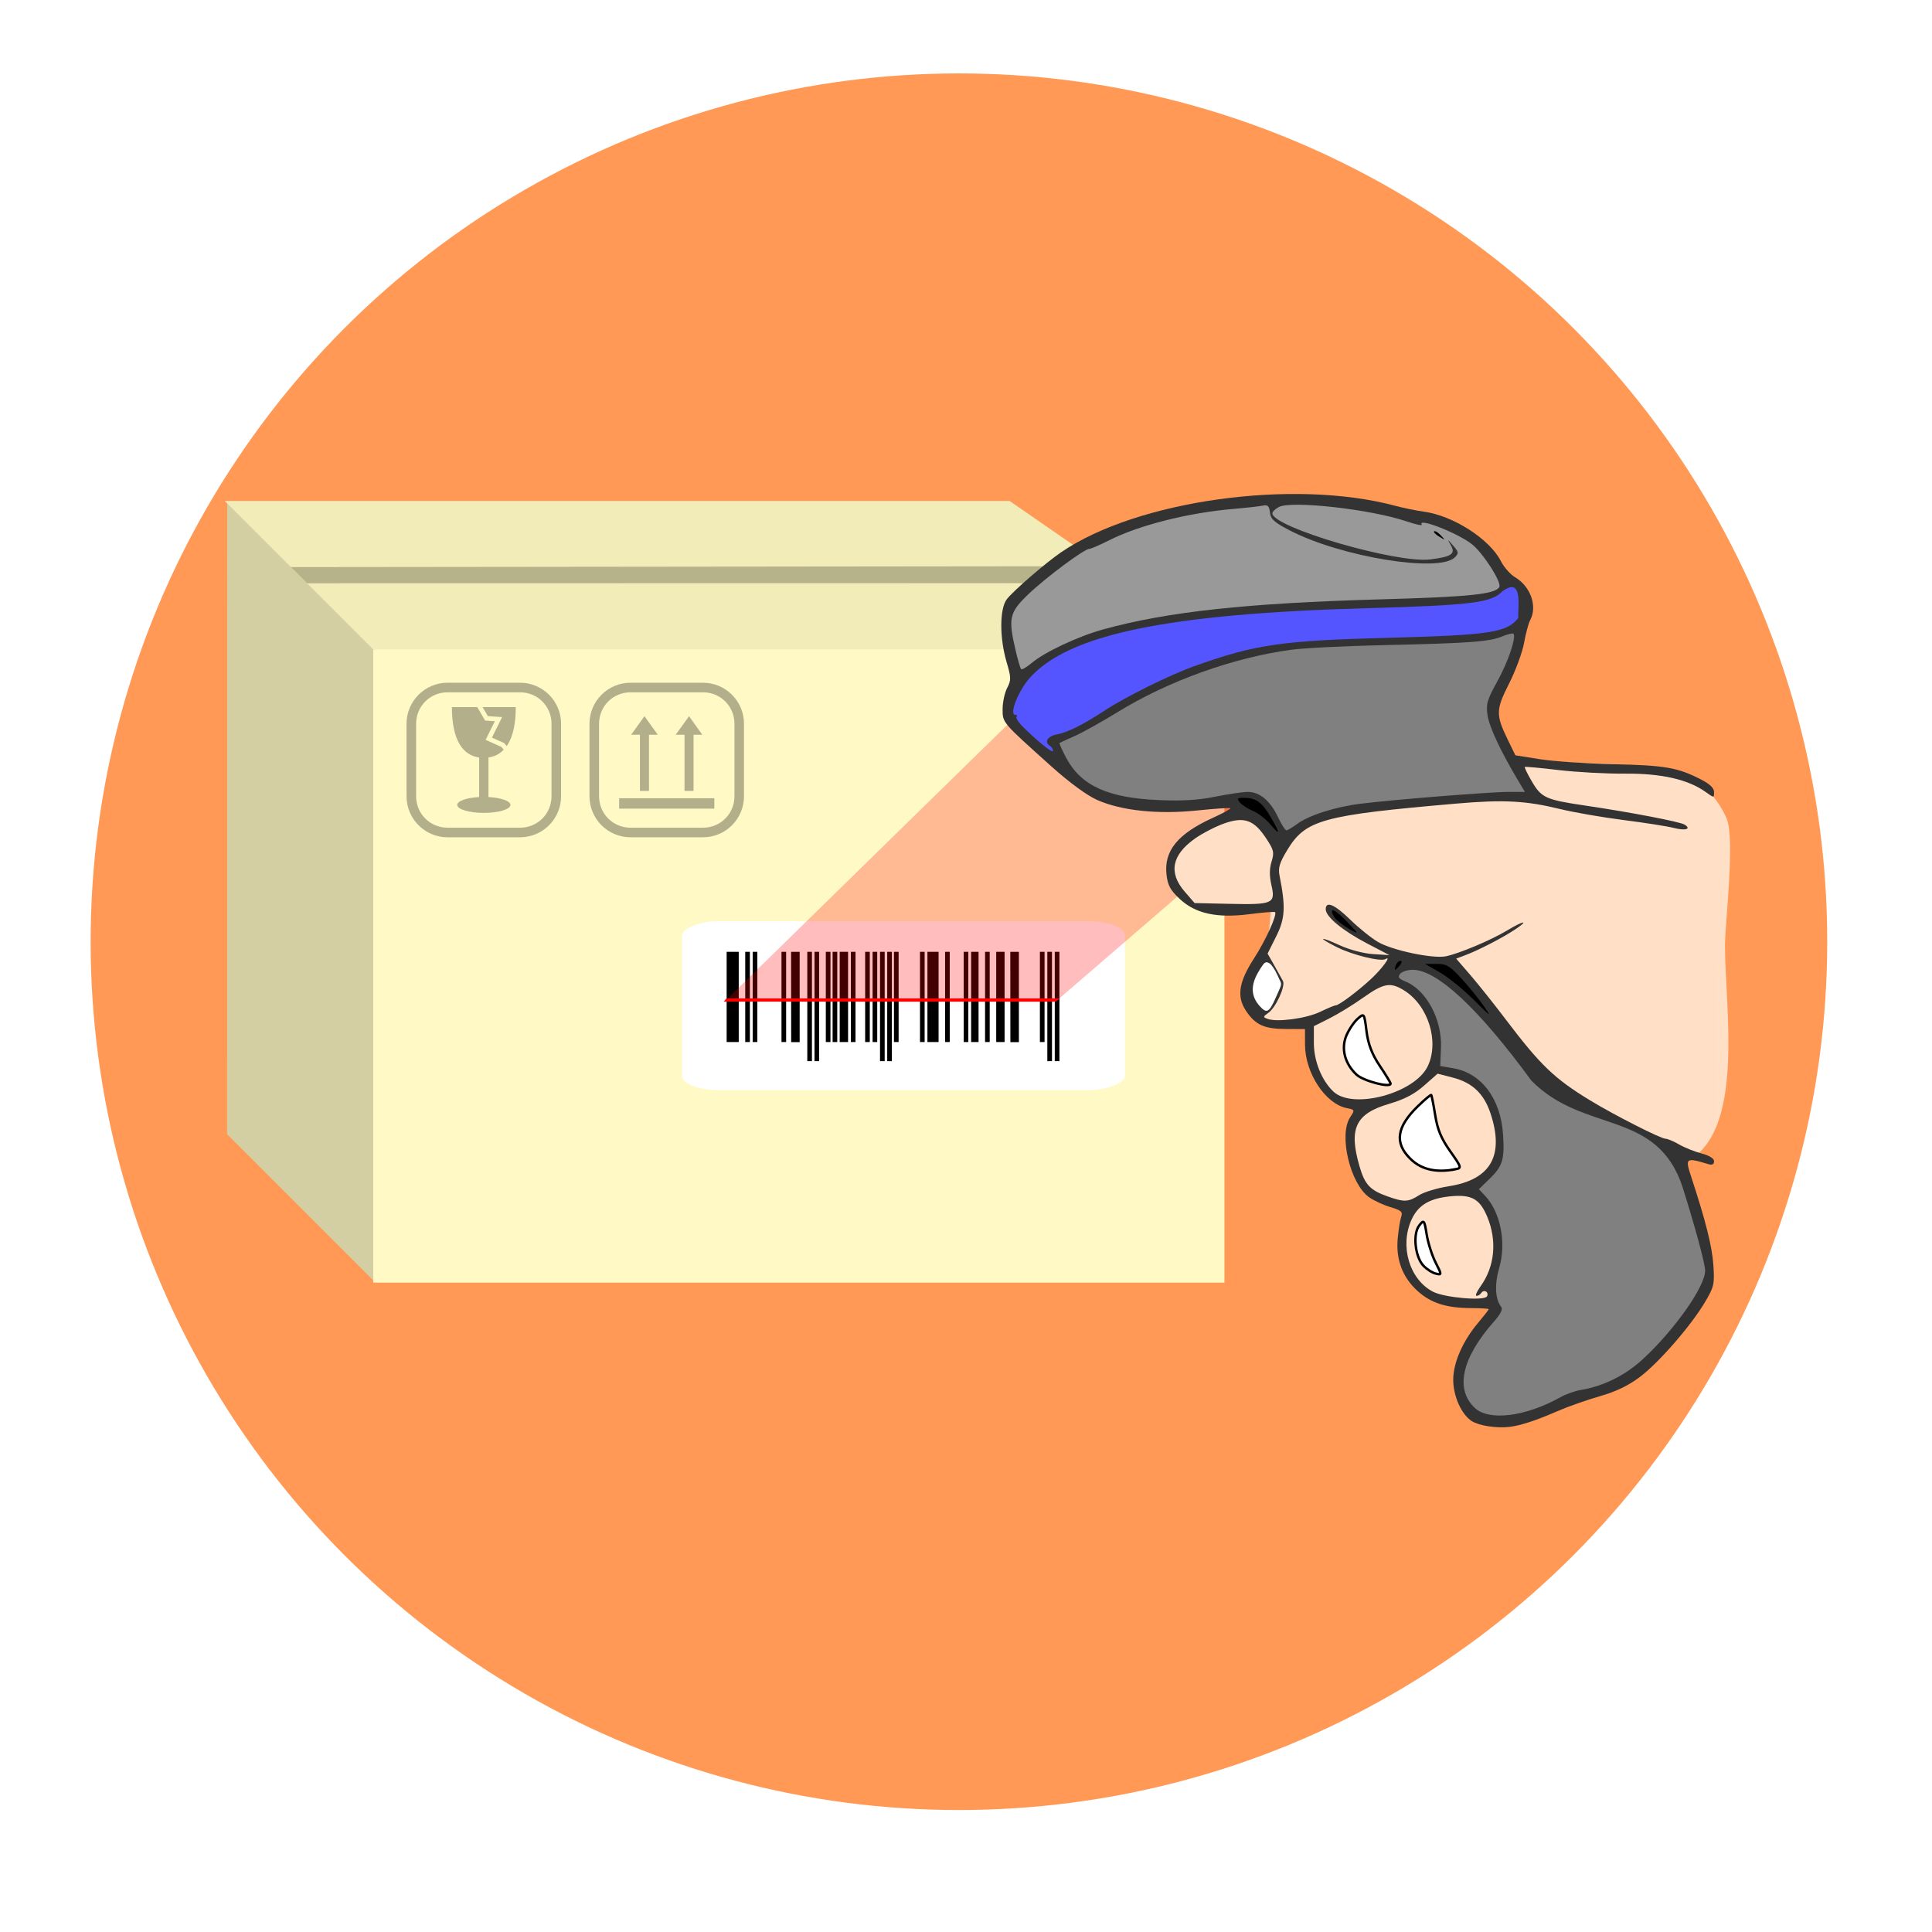 <?xml version="1.0" encoding="UTF-8" standalone="no"?>
<!-- Generator: Adobe Illustrator 18.0.0, SVG Export Plug-In . SVG Version: 6.00 Build 0)  -->

<svg
   xmlns:dc="http://purl.org/dc/elements/1.1/"
   xmlns:cc="http://creativecommons.org/ns#"
   xmlns:rdf="http://www.w3.org/1999/02/22-rdf-syntax-ns#"
   xmlns:svg="http://www.w3.org/2000/svg"
   xmlns="http://www.w3.org/2000/svg"
   xmlns:xlink="http://www.w3.org/1999/xlink"
   xmlns:sodipodi="http://sodipodi.sourceforge.net/DTD/sodipodi-0.dtd"
   xmlns:inkscape="http://www.inkscape.org/namespaces/inkscape"
   version="1.1"
   x="0px"
   y="0px"
   viewBox="0 0 800 800"
   enable-background="new 0 0 800 800"
   xml:space="preserve"
   id="svg2"
   inkscape:version="0.91 r13725"
   sodipodi:docname="gestionale.svg"><defs
   id="defs626"><clipPath
     id="SVGID_4_"><rect
       x="0"
       height="297.2"
       width="800"
       y="502.8"
       id="use29" /></clipPath><clipPath
     id="SVGID_6_"><use
       height="100%"
       width="100%"
       y="0"
       x="0"
       style="overflow:visible"
       id="use48"
       overflow="visible"
       xlink:href="#SVGID_5_" /></clipPath><clipPath
     id="SVGID_8_"><circle
       id="use322"
       cx="232.5"
       cy="201.6"
       r="34.2" /></clipPath><clipPath
     id="SVGID_10_"><path
       id="use372"
       d="m 195.2,500.7 -126.5,0 c -3.6,0 -6.5,-2.9 -6.5,-6.5 l 0,-176.8 c 0,-3.6 2.9,-6.5 6.5,-6.5 l 126.5,0 c 3.6,0 6.5,2.9 6.5,6.5 l 0,176.9 c 0,3.5 -2.9,6.4 -6.5,6.4 z"
       inkscape:connector-curvature="0" /></clipPath><clipPath
     id="SVGID_12_"><circle
       id="use436"
       cx="88.9"
       cy="339.5"
       r="19" /></clipPath><clipPath
     id="SVGID_14_"><path
       id="use472"
       d="m 671,509.3 -65.4,0 c -2.3,0 -4.1,-1.8 -4.1,-4.1 l 0,-112.6 c 0,-2.3 1.8,-4.1 4.1,-4.1 l 65.4,0 c 2.3,0 4.1,1.8 4.1,4.1 l 0,112.6 c 0.1,2.3 -1.8,4.1 -4.1,4.1 z"
       inkscape:connector-curvature="0" /></clipPath><clipPath
     id="SVGID_16_"><circle
       id="use538"
       cx="617.9"
       cy="406.1"
       r="11.7" /></clipPath><clipPath
     id="SVGID_4_-9"><rect
       id="use29-3"
       y="502.8"
       width="800"
       height="297.2"
       x="0" /></clipPath><clipPath
     id="SVGID_6_-8"><rect
       id="use48-4"
       width="800"
       height="800"
       x="0"
       y="0" /></clipPath><clipPath
     id="SVGID_8_-2"><circle
       id="use322-6"
       cx="232.5"
       cy="201.6"
       r="34.2" /></clipPath><clipPath
     id="SVGID_10_-0"><path
       id="use372-0"
       d="m 195.2,500.7 -126.5,0 c -3.6,0 -6.5,-2.9 -6.5,-6.5 l 0,-176.8 c 0,-3.6 2.9,-6.5 6.5,-6.5 l 126.5,0 c 3.6,0 6.5,2.9 6.5,6.5 l 0,176.9 c 0,3.5 -2.9,6.4 -6.5,6.4 z"
       inkscape:connector-curvature="0" /></clipPath><clipPath
     id="SVGID_12_-5"><circle
       id="use436-4"
       cx="88.9"
       cy="339.5"
       r="19" /></clipPath><clipPath
     id="SVGID_14_-2"><path
       id="use472-5"
       d="m 671,509.3 -65.4,0 c -2.3,0 -4.1,-1.8 -4.1,-4.1 l 0,-112.6 c 0,-2.3 1.8,-4.1 4.1,-4.1 l 65.4,0 c 2.3,0 4.1,1.8 4.1,4.1 l 0,112.6 c 0.1,2.3 -1.8,4.1 -4.1,4.1 z"
       inkscape:connector-curvature="0" /></clipPath><clipPath
     id="SVGID_16_-1"><circle
       id="use538-4"
       cx="617.9"
       cy="406.1"
       r="11.7" /></clipPath><defs
     id="defs44"><rect
       id="SVGID_5_"
       width="800"
       height="800"
       x="0"
       y="0" /></defs><clipPath
     id="clipPath5157"><use
       xlink:href="#SVGID_5_"
       overflow="visible"
       id="use5159"
       style="overflow:visible"
       x="0"
       y="0"
       width="100%"
       height="100%" /></clipPath><filter
     id="b"><feGaussianBlur
       stdDeviation="10.094"
       id="feGaussianBlur10" /></filter><radialGradient
     id="e"
     cx="380"
     cy="389.51"
     r="148.86"
     gradientTransform="matrix(-0.106,-0.931,0.994,-0.113,45.964,812.42)"
     gradientUnits="userSpaceOnUse"
     xlink:href="#a" /><linearGradient
     id="a"><stop
       stop-color="#bedcdc"
       offset="0"
       id="stop13" /><stop
       stop-color="#8e9e9e"
       stop-opacity=".742"
       offset=".5"
       id="stop15" /><stop
       stop-color="#404f5c"
       stop-opacity=".839"
       offset="1"
       id="stop17" /></linearGradient><filter
     id="c"><feGaussianBlur
       stdDeviation="3.959"
       id="feGaussianBlur7" /></filter><filter
     id="filter5831"><feGaussianBlur
       stdDeviation="10.094"
       id="feGaussianBlur5833" /></filter><radialGradient
     id="d"
     cx="380"
     cy="389.51"
     r="148.86"
     gradientTransform="matrix(0.087,-0.581,0.622,0.094,261.99,772.78)"
     gradientUnits="userSpaceOnUse"
     xlink:href="#a" /><filter
     id="filter5844"><feGaussianBlur
       stdDeviation="3.959"
       id="feGaussianBlur5846" /></filter></defs><sodipodi:namedview
   pagecolor="#ffffff"
   bordercolor="#666666"
   borderopacity="1"
   objecttolerance="10"
   gridtolerance="10"
   guidetolerance="10"
   inkscape:pageopacity="0"
   inkscape:pageshadow="2"
   inkscape:window-width="1366"
   inkscape:window-height="705"
   id="namedview624"
   showgrid="false"
   showguides="true"
   inkscape:zoom="0.59"
   inkscape:cx="188.44842"
   inkscape:cy="437.16027"
   inkscape:window-x="-8"
   inkscape:window-y="-8"
   inkscape:window-maximized="1"
   inkscape:current-layer="g9370"
   inkscape:guide-bbox="true"><sodipodi:guide
     position="464.407,625.424"
     orientation="0,1"
     id="guide5274" /><sodipodi:guide
     position="447.458,213.559"
     orientation="0,1"
     id="guide5276" /></sodipodi:namedview>
<g
   id="BACKGROUND">
	
	
	<g
   id="g9">
		<defs
   id="defs11">
			<polygon
   id="SVGID_1_"
   points="792.8,502.8 0,502.8 0,26.9 792.8,23.5    " />
		</defs>
		<clipPath
   id="SVGID_2_">
			<use
   xlink:href="#SVGID_1_"
   overflow="visible"
   id="use15" />
		</clipPath>
		
		
		
	</g>
	
	
</g>

<g
   inkscape:groupmode="layer"
   id="layer1"
   inkscape:label="Layer 1"><g
     id="g9370"
     transform="translate(100.673,-38.352)"><circle
       r="359.546"
       cy="428.299"
       cx="296.402"
       id="path8557"
       style="fill:#ff9955;fill-opacity:1;stroke:none;stroke-width:63.794;stroke-linecap:round;stroke-linejoin:round;stroke-miterlimit:4;stroke-dasharray:none;stroke-opacity:1" /><g
       transform="matrix(-0.982,0,0,0.982,630.473,102.357)"
       id="g5133"><path
         sodipodi:nodetypes="ccccccc"
         d="m 587.161,208.661 5.895,-39.242 55.693,-23.346 0.032,266.999 -62.588,62.588 -40.338,-108.345 z"
         id="path10"
         inkscape:connector-curvature="0"
         style="color:#000000;fill:#d4cfa3" /><path
         sodipodi:nodetypes="cccccc"
         d="m 318.826,146.075 330.921,0 -62.588,62.588 -180.364,30.709 -178.557,-30.709 z"
         id="path12"
         inkscape:connector-curvature="0"
         style="color:#000000;fill:#f2ecb8" /><path
         d="m 228.239,208.661 358.921,0 0,266.999 -358.921,0 z"
         id="path14"
         inkscape:connector-curvature="0"
         style="color:#000000;fill:#fff9c6" /><path
         sodipodi:nodetypes="ccccc"
         d="m 279.073,173.578 -10.261,7.136 346.234,0.062 6.824,-6.824 z"
         style="color:#000000;text-indent:0;text-decoration:none;text-decoration-line:none;text-transform:none;block-progression:tb;fill:#b6b28a"
         id="path16"
         inkscape:connector-curvature="0" /><path
         d="m 525.263,222.709 c -9.551,0 -17.305,7.754 -17.305,17.305 l 0,30.558 c 0,9.551 7.754,17.305 17.305,17.305 l 30.558,0 c 9.551,0 17.305,-7.754 17.305,-17.305 l 0,-30.558 c 0,-9.551 -7.754,-17.305 -17.305,-17.305 l -30.558,0 z m 0,4.035 30.558,0 c 7.387,0 13.27,5.882 13.27,13.27 l 0,30.558 c 0,7.387 -5.882,13.27 -13.27,13.27 l -30.558,0 c -7.387,0 -13.27,-5.882 -13.27,-13.27 l 0,-30.558 c 0,-7.387 5.882,-13.27 13.27,-13.27 z"
         style="color:#000000;text-indent:0;text-decoration:none;text-decoration-line:none;text-transform:none;block-progression:tb;fill-opacity:0.298"
         id="path18"
         inkscape:connector-curvature="0" /><path
         d="m 527.063,232.993 c 0,14.395 5.004,20.303 11.515,21.241 l 0,16.682 c -5.266,0.277 -9.268,1.654 -9.268,3.313 0,1.859 5.022,3.363 11.22,3.363 6.197,0 11.22,-1.504 11.22,-3.363 0,-1.657 -3.993,-3.034 -9.251,-3.313 l 0,-16.665 c 6.503,-0.922 11.498,-6.722 11.498,-21.257 l -26.933,0 z"
         id="path20"
         inkscape:connector-curvature="0"
         style="color:#000000;fill-opacity:0.298" /><path
         d="m 545.195,229.721 -1.679,-0.982 -4.689,8.049 -4.53,0.308 -1.463,0.098 0.643,1.322 3.641,7.333 -4.967,2.218 -0.192,0.089 -0.135,0.167 -2.389,2.765 -14.822,-8.081 -0.945,1.705 15.496,8.476 0.692,0.37 0.52,-0.587 2.792,-3.21 5.685,-2.556 0.923,-0.418 -0.448,-0.907 -3.45,-6.94 3.589,-0.238 0.522,-0.028 0.259,-0.452 4.948,-8.501 z"
         style="color:#000000;text-indent:0;text-decoration:none;text-decoration-line:none;text-transform:none;block-progression:tb;fill:#fff9c6"
         id="path22"
         inkscape:connector-curvature="0" /><path
         d="m 448.117,222.709 c -9.551,0 -17.289,7.754 -17.289,17.305 l 0,30.558 c 0,9.551 7.738,17.305 17.289,17.305 l 30.558,0 c 9.551,0 17.305,-7.754 17.305,-17.305 l 0,-30.558 c 0,-9.551 -7.754,-17.305 -17.305,-17.305 l -30.558,0 z m 0,4.035 30.558,0 c 7.387,0 13.27,5.882 13.27,13.27 l 0,30.558 c 0,7.387 -5.882,13.27 -13.27,13.27 l -30.558,0 c -7.387,0 -13.27,-5.882 -13.27,-13.27 l 0,-30.558 c 0,-7.387 5.882,-13.27 13.27,-13.27 z"
         style="color:#000000;text-indent:0;text-decoration:none;text-decoration-line:none;text-transform:none;block-progression:tb;fill-opacity:0.298"
         id="path24"
         inkscape:connector-curvature="0" /><rect
         x="443.331"
         y="271.426"
         width="40.152"
         height="4.376"
         id="rect26"
         style="color:#000000;fill-opacity:0.298" /><path
         d="m 454.005,236.816 -5.593,7.807 3.691,0 0,23.718 3.805,0 0,-23.718 3.707,0 -5.61,-7.807 z m 18.798,0 -5.61,7.807 3.707,0 0,23.718 3.805,0 0,-23.718 3.691,0 -5.593,-7.807 z"
         id="path28"
         inkscape:connector-curvature="0"
         style="color:#000000;fill-opacity:0.298" /><rect
         ry="5.999"
         rx="15.428"
         y="323.254"
         x="270.189"
         height="71.227"
         width="186.748"
         id="rect4392"
         style="opacity:1;fill:#ffffff;fill-opacity:1;stroke:none;stroke-width:1.7;stroke-linecap:square;stroke-linejoin:miter;stroke-miterlimit:4;stroke-dasharray:none;stroke-opacity:1" /><g
         id="g4238"
         transform="matrix(1.348,0,0,1.348,-126.8,-122.287)"><path
           style="fill:#000000"
           d="m 415.317,354.214 0,-14.111 1.89,0 1.89,0 0,14.111 0,14.111 -1.89,0 -1.89,0 0,-14.111 z"
           id="path4508"
           inkscape:connector-curvature="0" /><path
           style="fill:#000000"
           d="m 315.002,357.203 0,-17.1 0.727,0 0.727,0 0,17.1 0,17.1 -0.727,0 -0.727,0 0,-17.1 z"
           id="path4569"
           inkscape:connector-curvature="0" /><path
           style="fill:#000000"
           d="m 317.328,357.203 0,-17.1 0.727,0 0.727,0 0,17.1 0,17.1 -0.727,0 -0.727,0 0,-17.1 z"
           id="path4567"
           inkscape:connector-curvature="0" /><path
           style="fill:#000000"
           d="m 369.667,357.203 0,-17.1 0.727,0 0.727,0 0,17.1 0,17.1 -0.727,0 -0.727,0 0,-17.1 z"
           id="path4563"
           inkscape:connector-curvature="0" /><path
           style="fill:#000000"
           d="m 319.654,354.214 0,-14.111 0.727,0 0.727,0 0,14.111 0,14.111 -0.727,0 -0.727,0 0,-14.111 z"
           id="path4557"
           inkscape:connector-curvature="0" /><path
           style="fill:#000000"
           d="m 332.157,354.214 0,-14.111 1.308,0 1.308,0 0,14.111 0,14.111 -1.308,0 -1.308,0 0,-14.111 z"
           id="path4551"
           inkscape:connector-curvature="0" /><path
           style="fill:#000000"
           d="m 336.81,354.214 0,-14.111 0.727,0 0.727,0 0,14.111 0,14.111 -0.727,0 -0.727,0 0,-14.111 z"
           id="path4549"
           inkscape:connector-curvature="0" /><path
           style="fill:#000000"
           d="m 340.299,354.214 0,-14.111 1.163,0 1.163,0 0,14.111 0,14.111 -1.163,0 -1.163,0 0,-14.111 z"
           id="path4547"
           inkscape:connector-curvature="0" /><path
           style="fill:#000000"
           d="m 343.497,354.214 0,-14.111 0.727,0 0.727,0 0,14.111 0,14.111 -0.727,0 -0.727,0 0,-14.111 z"
           id="path4545"
           inkscape:connector-curvature="0" /><path
           style="fill:#000000"
           d="m 349.313,354.214 0,-14.111 0.727,0 0.727,0 0,14.111 0,14.111 -0.727,0 -0.727,0 0,-14.111 z"
           id="path4543"
           inkscape:connector-curvature="0" /><path
           style="fill:#000000"
           d="m 352.802,354.214 0,-14.111 1.745,0 1.745,0 0,14.111 0,14.111 -1.745,0 -1.745,0 0,-14.111 z"
           id="path4541"
           inkscape:connector-curvature="0" /><path
           style="fill:#000000"
           d="m 357.164,354.214 0,-14.111 0.727,0 0.727,0 0,14.111 0,14.111 -0.727,0 -0.727,0 0,-14.111 z"
           id="path4539"
           inkscape:connector-curvature="0" /><path
           style="fill:#000000"
           d="m 365.305,354.214 0,-14.111 0.727,0 0.727,0 0,14.111 0,14.111 -0.727,0 -0.727,0 0,-14.111 z"
           id="path4535"
           inkscape:connector-curvature="0" /><path
           style="fill:#000000"
           d="m 371.993,354.214 0,-14.111 0.727,0 0.727,0 0,14.111 0,14.111 -0.727,0 -0.727,0 0,-14.111 z"
           id="path4533"
           inkscape:connector-curvature="0" /><path
           style="fill:#000000"
           d="m 374.319,354.214 0,-14.111 0.727,0 0.727,0 0,14.111 0,14.111 -0.727,0 -0.727,0 0,-14.111 z"
           id="path4531"
           inkscape:connector-curvature="0" /><path
           style="fill:#000000"
           d="m 384.496,354.214 0,-14.111 0.727,0 0.727,0 0,14.111 0,14.111 -0.727,0 -0.727,0 0,-14.111 z"
           id="path4527"
           inkscape:connector-curvature="0" /><path
           style="fill:#000000"
           d="m 400.488,354.214 0,-14.111 0.727,0 0.727,0 0,14.111 0,14.111 -0.727,0 -0.727,0 0,-14.111 z"
           id="path4519"
           inkscape:connector-curvature="0" /><path
           style="fill:#000000"
           d="m 409.502,354.214 0,-14.111 0.727,0 0.727,0 0,14.111 0,14.111 -0.727,0 -0.727,0 0,-14.111 z"
           id="path4515"
           inkscape:connector-curvature="0" /><path
           style="fill:#000000"
           d="m 411.828,354.214 0,-14.111 0.727,0 0.727,0 0,14.111 0,14.111 -0.727,0 -0.727,0 0,-14.111 z"
           id="path4513"
           inkscape:connector-curvature="0" /><path
           sodipodi:nodetypes="cccccccc"
           inkscape:connector-curvature="0"
           id="path4218"
           d="m 327.682,354.233 0,-14.13 1.312,0 1.374,0 -0.027,28.253 -2.659,0.008 0,-14.13 z"
           style="fill:#000000" /><path
           id="path4220"
           d="m 386.621,354.214 0,-14.111 0.727,0 0.727,0 0,14.111 0,14.111 -0.727,0 -0.727,0 0,-14.111 z"
           style="fill:#000000"
           inkscape:connector-curvature="0" /><path
           id="path4222"
           d="m 367.417,357.203 0,-17.1 0.727,0 0.727,0 0,17.1 0,17.1 -0.727,0 -0.727,0 0,-17.1 z"
           style="fill:#000000"
           inkscape:connector-curvature="0" /><path
           id="path4224"
           d="m 392.417,357.203 0,-17.1 0.727,0 0.727,0 0,17.1 0,17.1 -0.727,0 -0.727,0 0,-17.1 z"
           style="fill:#000000"
           inkscape:connector-curvature="0" /><path
           inkscape:connector-curvature="0"
           style="fill:#000000"
           d="m 390.167,357.203 0,-17.1 0.727,0 0.727,0 0,17.1 0,17.1 -0.727,0 -0.727,0 0,-17.1 z"
           id="path4226" /><path
           sodipodi:nodetypes="cccccccc"
           inkscape:connector-curvature="0"
           id="path4228"
           d="m 396.255,354.233 0,-14.13 1.312,0 1.374,0 -0.027,28.253 -2.659,0.008 0,-14.13 z"
           style="fill:#000000" /><path
           id="path4234"
           d="m 378.789,354.214 0,-14.111 0.727,0 0.727,0 0,14.111 0,14.111 -0.727,0 -0.727,0 0,-14.111 z"
           style="fill:#000000"
           inkscape:connector-curvature="0" /><path
           id="path4236"
           d="m 381.115,354.214 0,-14.111 1.308,0 1.308,0 0,14.111 0,14.111 -1.308,0 -1.308,0 0,-14.111 z"
           style="fill:#000000"
           inkscape:connector-curvature="0" /></g><path
         sodipodi:nodetypes="ccccc"
         inkscape:connector-curvature="0"
         id="path4390"
         d="m 122.678,204.694 164.731,4.08 151.702,148.446 -140.748,-0.968 z"
         style="opacity:0.261;fill:#ff0000;fill-rule:evenodd;stroke:none;stroke-width:1px;stroke-linecap:butt;stroke-linejoin:miter;stroke-opacity:1" /><path
         sodipodi:nodetypes="ssssssssss"
         inkscape:connector-curvature="0"
         id="path4387"
         d="m 210.188,333.996 c 0.755,5.138 11.593,16.964 9.163,21.534 -8.732,16.425 -19.232,4.829 -26.465,11.881 -21.731,21.186 -47.494,45.525 -81.795,45.525 -21.831,0 -64.064,20.854 -80.013,10.305 -21.946,-14.515 -13.905,-64.24 -13.905,-89.602 10e-7,-9.65 -4.387,-45.282 -0.648,-53.777 13.229,-30.056 47.703,-19.812 94.566,-25.52 41.411,-5.045 76.932,2.85 93.026,37.576 4.432,9.563 4.113,28.75 6.071,42.078 z"
         style="opacity:1;fill:#ffdfc5;fill-opacity:1;stroke:none;stroke-width:1.7;stroke-linecap:square;stroke-linejoin:miter;stroke-miterlimit:4;stroke-dasharray:none;stroke-opacity:1" /><path
         sodipodi:nodetypes="csssssscsssssssscssssssssssscsscssssssscsssccssscsssssssssssssssscsssscsssccssssssscssssccsssssssc"
         inkscape:connector-curvature="0"
         id="path4381"
         d="m 21.784,424.501 c 0,-1.196 1.989,-2.435 5.312,-3.31 2.922,-0.769 7.173,-2.479 9.446,-3.798 2.274,-1.32 4.83,-2.399 5.682,-2.399 2.015,0 21.713,-10.015 31.885,-16.211 15.024,-9.152 20.973,-14.871 35.658,-34.284 4.735,-6.259 11.342,-14.547 14.682,-18.418 l 6.073,-7.038 -4.057,-1.533 c -5.591,-2.113 -15.683,-7.35 -20.91,-10.85 -6.088,-4.077 -3.389,-3.649 3.589,0.569 6.653,4.021 20.29,9.755 25.783,10.841 5.501,1.088 22.581,-2.528 28.566,-6.047 2.84,-1.67 8.1,-5.903 11.689,-9.407 6.598,-6.442 10.35,-8.027 10.35,-4.372 0,3.13 -7.133,9.02 -17.439,14.4 l -9.436,4.926 6.875,-0.427 c 3.957,-0.246 9.925,-1.824 14.062,-3.718 8.672,-3.971 9.567,-3.42 1.25,0.769 -6.585,3.317 -18.569,6.254 -20.542,5.035 -2.726,-1.685 1.431,4.031 6.068,8.342 5.574,5.183 13.581,11.174 14.933,11.174 0.516,0 3.499,1.239 6.628,2.754 5.765,2.791 18.262,4.469 22.155,2.975 1.935,-0.742 1.902,-0.974 -0.358,-2.557 -3.129,-2.191 -7.295,-11.249 -6.172,-13.417 0.464,-0.896 2.114,-3.868 3.667,-6.603 l 2.823,-4.973 -3.651,-7.306 c -3.756,-7.516 -4.02,-12.38 -1.389,-25.574 0.653,-3.273 0.007,-5.405 -3.27,-10.814 -7.72,-12.738 -14.728,-14.663 -71.205,-19.552 -19.96,-1.728 -29.395,-1.238 -43.75,2.272 -5.844,1.429 -17.938,3.527 -26.875,4.662 -8.938,1.135 -18.416,2.623 -21.064,3.306 -5.001,1.29 -7.657,0.49 -4.615,-1.39 1.961,-1.212 22.963,-5.234 41.964,-8.036 16.553,-2.441 18.381,-3.267 22.398,-10.122 1.876,-3.202 3.221,-5.971 2.989,-6.154 -0.232,-0.183 -6.61,0.405 -14.173,1.308 -7.562,0.903 -20.219,1.588 -28.125,1.522 -15.356,-0.128 -26.614,2.452 -34.062,7.804 -3.43,2.465 -3.438,2.464 -3.438,-0.046 m 0,0 c 0,-1.748 1.82,-3.439 5.958,-5.536 9.517,-4.823 14.886,-5.734 36.654,-6.218 11.282,-0.251 25.16,-1.196 30.84,-2.099 l 10.327,-1.643 3.09,-6.344 c 5.233,-10.744 5.196,-12.781 -0.434,-23.908 -2.765,-5.465 -5.607,-13.172 -6.315,-17.127 -0.708,-3.956 -1.869,-8.278 -2.58,-9.605 -3.135,-5.859 -0.181,-14.23 6.393,-18.113 1.978,-1.168 4.681,-4.251 6.007,-6.85 4.729,-9.269 20.146,-19.142 32.473,-20.795 3.141,-0.421 8.523,-1.522 11.96,-2.447 42.811,-11.516 108.819,-2.362 140.908,19.541 6.534,4.46 20.223,16.296 22.942,19.837 3.067,3.993 3.104,16.327 0.08,26.559 -1.92,6.498 -1.941,7.536 -0.214,10.875 1.05,2.03 1.909,6.026 1.909,8.878 0,5.83 0.32,5.454 -20.549,24.164 -7.684,6.889 -15.028,12.272 -19.353,14.184 -10.223,4.521 -25.603,6.131 -42.16,4.414 -7.439,-0.772 -13.736,-1.194 -13.992,-0.938 -0.256,0.256 3.111,2.094 7.482,4.084 14.74,6.713 20.586,13.885 19.46,23.876 -0.517,4.586 -1.595,6.574 -5.58,10.291 -6.698,6.248 -15.792,8.204 -29.683,6.386 -5.5,-0.72 -10.222,-1.089 -10.493,-0.82 -1.014,1.006 3.937,11.901 8.873,19.525 6.488,10.023 7.388,16.171 3.256,22.252 -3.974,5.848 -7.657,7.478 -16.948,7.5 l -7.813,0.018 -0.013,6.562 c -0.022,11.942 -8.585,24.969 -17.597,26.772 -3.457,0.691 -3.479,0.751 -1.413,3.903 4.863,7.421 -0.033,28.004 -8.01,33.675 -1.976,1.405 -6.023,3.281 -8.993,4.17 -4.651,1.391 -5.278,1.974 -4.519,4.204 0.484,1.424 1.141,5.597 1.46,9.274 0.757,8.737 -2.12,16.227 -8.419,21.918 -5.619,5.077 -12.09,7.138 -22.562,7.188 -4.089,0.02 -7.435,0.218 -7.435,0.441 0,0.223 2.052,2.85 4.561,5.836 6.456,7.687 10.413,16.764 10.427,23.918 0.014,6.864 -3.418,14.572 -7.755,17.413 -3.012,1.973 -10.531,3.134 -15.983,2.467 l 2e-5,-2e-5 c -4.768,-0.583 -11.05,-2.636 -20,-6.537 -4.469,-1.947 -12.572,-4.811 -18.008,-6.364 -6.807,-1.944 -12.067,-4.464 -16.898,-8.096 -8.082,-6.075 -21.702,-21.742 -27.59,-31.735 -3.766,-6.392 -4.003,-7.466 -3.447,-15.625 0.526,-7.714 3.241,-18.543 9.183,-36.618 2.82,-8.579 2.656,-8.709 -7.302,-5.75 -1.413,0.42 -2.188,-0.027 -2.188,-1.261"
         style="fill:#333333" /><path
         inkscape:connector-curvature="0"
         id="path4379"
         d="m 122.665,528.503 c 8.423,-7.913 5.513,-21.052 -8.064,-36.412 -2.878,-3.256 -3.846,-5.247 -3.039,-6.25 2.531,-3.147 2.835,-9.45 0.795,-16.467 -3.058,-10.519 -0.532,-23.396 5.942,-30.288 l 2.646,-2.816 -4.569,-4.437 c -5.432,-5.276 -6.292,-8.1 -5.63,-18.496 0.97,-15.227 9.084,-26.036 21.081,-28.085 l 5.416,-0.925 -0.315,-7.73 c -0.484,-11.857 6.115,-24.233 14.851,-27.852 3.014,-1.249 3.503,-1.925 2.372,-3.287 -0.783,-0.943 -3.183,-1.71 -5.333,-1.703 -10.294,0.031 -27.866,16.448 -49.984,46.7 -22.33,22.756 -53.312,11.77 -63.984,45.588 -5.223,16.588 -9.317,31.784 -9.311,34.566 0.014,6.685 12.779,24.842 26.203,37.27 7.435,6.884 16.711,11.492 26.291,13.061 2.406,0.394 6.257,1.769 8.558,3.056 14.668,8.204 30.087,10.131 36.073,4.507 z"
         style="fill:#808080"
         sodipodi:nodetypes="ssssscssscsscsccsssss" /><path
         inkscape:connector-curvature="0"
         id="path4377"
         d="m 140.293,479.501 c 9.928,-5.153 14.124,-19.213 9.062,-30.362 -2.893,-6.372 -7.888,-9.22 -17.461,-9.956 -8.056,-0.619 -11.42,1.407 -14.474,8.716 -4.214,10.087 -3.167,21.029 2.803,29.281 1.616,2.234 2.381,4.062 1.699,4.062 -0.682,0 -1.593,-0.572 -2.025,-1.27 -0.432,-0.699 -1.318,-0.941 -1.969,-0.539 -0.651,0.402 -0.818,1.324 -0.37,2.049 1.226,1.983 17.895,0.53 22.735,-1.982 z"
         style="fill:#ffdfc5;fill-opacity:1" /><path
         inkscape:connector-curvature="0"
         id="path4373"
         d="m 144.423,468.433 c 3.438,-3.767 4.42,-13.223 1.743,-16.771 -2.019,-2.676 -2.221,-2.445 -3.2,3.671 -0.575,3.589 -2.271,8.929 -3.769,11.866 -2.651,5.197 -2.65,5.32 0.03,4.625 1.515,-0.393 3.853,-1.918 5.197,-3.39 z"
         style="fill:#ffffff;stroke:#000000;stroke-width:1.018" /><path
         inkscape:connector-curvature="0"
         id="path4371"
         d="m 159.377,439.336 c 7.454,-2.63 9.657,-4.974 11.889,-12.65 4.656,-16.016 1.731,-22.231 -12.42,-26.395 -6.492,-1.91 -10.682,-4.093 -14.781,-7.701 l -5.721,-5.036 -6.478,1.68 c -8.155,2.115 -13.035,6.741 -15.784,14.961 -5.975,17.871 -0.165,28.065 17.574,30.831 4.811,0.75 10.436,2.446 12.5,3.769 4.559,2.923 6.269,2.992 13.221,0.54 z"
         style="fill:#ffdfc5;fill-opacity:1" /><path
         inkscape:connector-curvature="0"
         id="path4369"
         d="m 142.588,427.013 c -1.531,-0.068 -0.046,-0.328 2.661,-1.511 4.971,-2.173 8.495,-8.759 7.28,-13.603 -0.464,-1.847 -3.026,-5.698 -5.694,-8.559 -5.433,-5.824 -5,-6.179 -6.899,5.658 -0.409,2.547 -2.653,7.468 -4.987,10.938 l -4.245,6.307 4.915,0 c 2.704,0 4.915,0.184 4.915,0.871 z"
         style="fill:#000000" /><path
         sodipodi:nodetypes="csscscc"
         inkscape:connector-curvature="0"
         id="path4367"
         d="m 130.863,427.864 c -2.71,-0.523 -2.643,-0.757 2.209,-7.642 3.805,-5.4 5.317,-9.043 6.306,-15.196 0.715,-4.451 1.468,-8.261 1.673,-8.466 0.205,-0.205 2.725,1.911 5.601,4.701 8.94,8.676 9.973,15.392 3.382,21.983 -5.299,5.481 -12.541,5.917 -19.171,4.62 z"
         style="fill:#ffffff;stroke:#000000;stroke-width:1.018" /><path
         inkscape:connector-curvature="0"
         id="path4363"
         d="m 182.275,395.12 c 4.947,-4.647 8.26,-12.891 8.26,-20.555 l 0,-7.03 -6.562,-3.295 c -3.609,-1.812 -10.038,-5.759 -14.286,-8.771 -8.594,-6.093 -11.418,-6.596 -17.147,-3.055 -10.214,6.312 -14.991,21.532 -10.036,31.974 5.423,11.427 31.533,18.473 39.773,10.733 z"
         style="fill:#ffdfc5;fill-opacity:1" /><path
         inkscape:connector-curvature="0"
         id="path4359"
         d="m 172.571,387.936 c 4.939,-4.64 6.571,-10.97 4.244,-16.469 -1.057,-2.497 -3.18,-5.662 -4.72,-7.033 -2.78,-2.476 -2.805,-2.442 -3.762,5.223 -0.676,5.41 -2.336,9.753 -5.556,14.539 -2.526,3.753 -4.593,7.15 -4.593,7.548 0,1.915 11.549,-1.141 14.387,-3.808 z"
         style="fill:#ffffff;stroke:#000000;stroke-width:1.018" /><path
         inkscape:connector-curvature="0"
         id="path4357"
         d="m 137.389,344.863 6.27,-3.596 -4.823,-0.011 c -4.158,-0.01 -5.578,0.807 -10.302,5.926 -3.014,3.266 -7.261,8.469 -9.438,11.562 -3.719,5.285 -3.475,5.144 4.032,-2.329 4.395,-4.375 10.813,-9.573 14.261,-11.551 z"
         style="fill:#000000" /><path
         sodipodi:nodetypes="ssccccss"
         inkscape:connector-curvature="0"
         id="path4355"
         d="m 213.368,359.056 c 3.621,-4.018 3.88,-8.522 0.804,-13.994 -0.681,-1.212 -1.324,-2.223 -1.906,-3.015 -1.1,-1.68 -1.833,-1.82 -3.264,-0.865 -1.581,1.447 -3.01,4.484 -3.951,6.658 -0.914,1.615 -0.858,2.213 -0.143,3.831 l 1.736,3.924 c 2.742,6.199 3.776,6.731 6.723,3.461 z"
         style="fill:#ffffff" /><path
         inkscape:connector-curvature="0"
         id="path4353"
         d="m 155.986,341.869 c -0.396,-1.031 -1.291,-1.875 -1.989,-1.875 -0.732,0 -0.61,0.794 0.287,1.875 0.856,1.031 1.751,1.875 1.989,1.875 0.238,0 0.109,-0.844 -0.287,-1.875 z"
         style="fill:#000000" /><path
         inkscape:connector-curvature="0"
         id="path4351"
         d="m 181.371,322.253 c 1.056,-1.163 1.715,-2.728 1.465,-3.477 -0.25,-0.749 -2.979,1.266 -6.066,4.477 -5.373,5.591 -5.435,5.739 -1.465,3.477 2.28,-1.299 5.01,-3.314 6.066,-4.477 z"
         style="fill:#000000" /><path
         inkscape:connector-curvature="0"
         id="path4349"
         d="m 245.055,310.723 c 6.856,-7.936 5.37,-15.433 -4.427,-22.342 -3.145,-2.218 -8.687,-5.074 -12.315,-6.348 -8.407,-2.951 -12.494,-1.502 -17.63,6.253 -3.272,4.94 -3.511,5.959 -2.314,9.86 0.932,3.037 0.945,6.058 0.041,10.005 -1.757,7.677 -0.576,8.201 17.582,7.797 l 14.833,-0.33 4.229,-4.896 z"
         style="fill:#ffdfc5;fill-opacity:1" /><path
         inkscape:connector-curvature="0"
         id="path4347"
         d="m 216.2,276.771 c 2.149,-0.898 4.635,-2.509 5.524,-3.58 1.395,-1.681 1.156,-1.947 -1.744,-1.947 -5.004,0 -7.57,1.837 -11.185,8.007 -4.183,7.137 -4.141,8.232 0.119,3.169 1.859,-2.209 5.138,-4.751 7.287,-5.649 z"
         style="fill:#000000" /><path
         inkscape:connector-curvature="0"
         id="path4345"
         d="m 205.679,279.341 c 3.237,-6.885 7.689,-10.597 12.712,-10.597 2.073,0 8.267,0.911 13.764,2.025 7.156,1.45 13.938,1.854 23.875,1.422 21.452,-0.933 32.697,-6.075 38.933,-17.803 1.743,-3.279 3.007,-6.099 2.808,-6.266 -0.199,-0.167 -3.007,-1.459 -6.241,-2.87 -3.233,-1.411 -11.429,-5.977 -18.213,-10.145 -21.438,-13.174 -48.805,-23.004 -73.219,-26.298 -5.396,-0.728 -23.114,-1.614 -39.375,-1.97 -35.613,-0.778 -44.241,-1.415 -49.627,-3.665 -2.26,-0.944 -4.371,-1.456 -4.69,-1.137 -1.348,1.348 2.121,11.671 6.728,20.016 4.36,7.899 4.864,9.641 4.161,14.401 -0.728,4.928 -5.612,15.336 -12.954,27.602 l -2.806,4.688 6.686,-0.002 c 7.801,-0.002 48.589,3.241 62.53,4.973 10.892,1.353 21.969,4.904 26.994,8.654 1.877,1.4 3.831,2.564 4.343,2.586 0.512,0.022 2.127,-2.504 3.588,-5.613 z"
         style="fill:#808080" /><path
         inkscape:connector-curvature="0"
         id="path4343"
         d="m 313.898,240.584 c 1.506,-1.552 2.397,-3.164 1.979,-3.581 -0.418,-0.418 -0.163,-0.759 0.566,-0.759 2.673,0 -1.214,-9.995 -6.004,-15.436 -16.3,-18.517 -58.141,-27.196 -142.405,-29.536 -43.556,-1.21 -52.516,-2.318 -56.888,-7.034 -8.963,-6.655 -6.577,6.6 -6.794,11.185 4.808,6.112 11.873,7.195 54.306,8.318 45.754,1.212 56.453,2.769 82.29,11.979 10.243,3.651 28.93,12.893 37.65,18.62 9.197,6.04 15.716,9.297 20.349,10.166 3.942,0.74 5.416,3.268 2.835,4.863 -0.688,0.425 -1.25,1.367 -1.25,2.094 0,1.261 7.539,-4.876 13.364,-10.879 z"
         style="fill:#5555ff"
         sodipodi:nodetypes="sssssccsssssss" /><path
         inkscape:connector-curvature="0"
         id="path4341"
         d="m 316.29,209.114 c 3.216,-13.668 2.669,-16.059 -5.444,-23.796 -7.462,-7.117 -23.551,-19.074 -25.666,-19.074 -0.667,0 -4.375,-1.601 -8.241,-3.558 -12.678,-6.417 -33.446,-11.658 -52.655,-13.288 -5.156,-0.438 -10.603,-1.046 -12.104,-1.353 -2.217,-0.453 -2.803,0.089 -3.125,2.883 -0.325,2.825 -1.848,4.19 -8.521,7.636 -21.562,11.133 -62.867,17.848 -69.429,11.287 -1.749,-1.749 -1.683,-2.23 0.682,-4.959 2.497,-2.881 2.543,-2.889 0.995,-0.172 -2.091,3.67 -0.361,4.862 8.705,5.995 14.154,1.768 66.546,-13.548 66.546,-19.455 0,-0.647 -1.225,-1.833 -2.723,-2.635 -5.271,-2.821 -38.841,0.934 -53.781,6.017 -3.921,1.334 -6.841,1.959 -6.489,1.389 1.907,-3.085 -14.762,3.373 -21.002,8.137 -4.712,3.598 -12.876,16.31 -11.698,18.216 1.862,3.013 12.436,4.103 50.068,5.164 56.458,1.591 89.876,5.209 116.875,12.653 10.694,2.949 24.716,9.53 30.282,14.214 2.08,1.75 4.061,2.904 4.401,2.564 0.34,-0.34 1.386,-3.879 2.324,-7.864 z"
         style="fill:#999999" /><path
         inkscape:connector-curvature="0"
         id="path4295"
         d="m 137.067,160.52 c 1.187,-1.239 2.427,-1.984 2.756,-1.655 0.329,0.329 -0.642,1.343 -2.158,2.253 -2.633,1.581 -2.66,1.555 -0.598,-0.598 z"
         style="fill:#000000" /><path
         sodipodi:nodetypes="ccccc"
         inkscape:connector-curvature="0"
         id="rect4480"
         d="m 299.462,357.205 139.918,-0.011 -1.165,-1.384 -140.684,0.007 z"
         style="opacity:1;fill:#ff0000;fill-opacity:1;stroke:none;stroke-width:1.8;stroke-linecap:square;stroke-linejoin:miter;stroke-miterlimit:4;stroke-dasharray:none;stroke-opacity:1" /></g></g></g></svg>